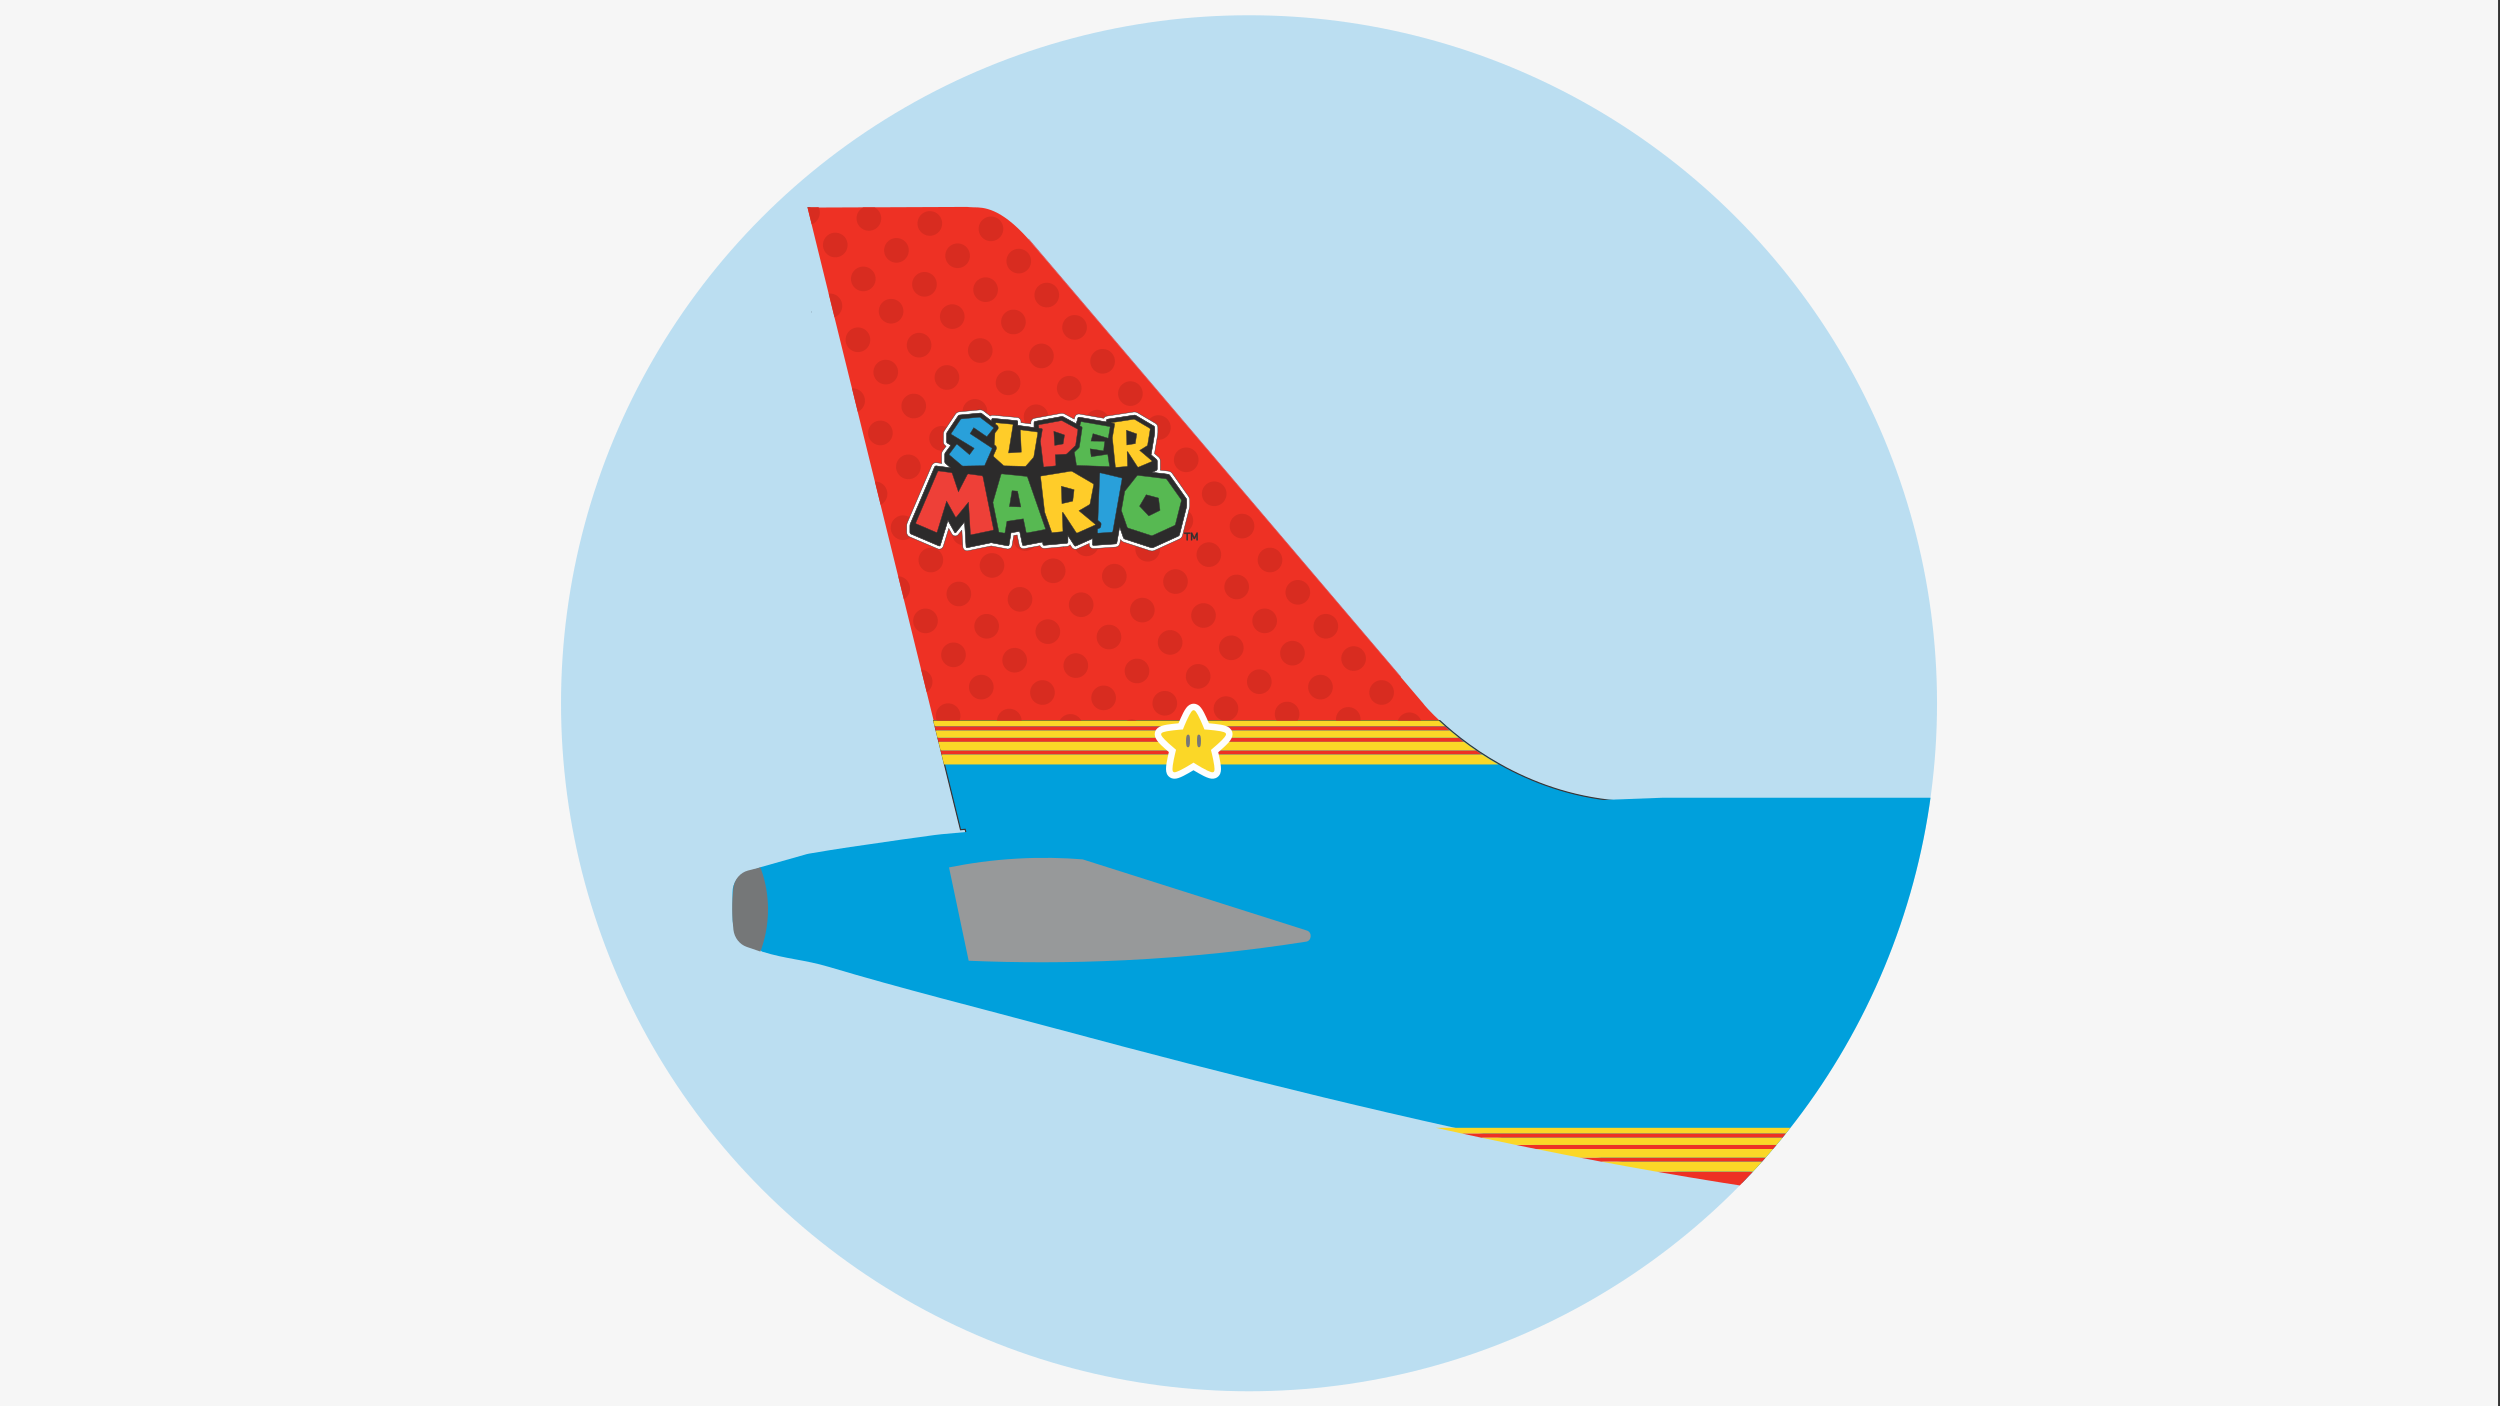<?xml version="1.0" encoding="UTF-8"?>
<svg id="Layer_1" xmlns="http://www.w3.org/2000/svg" xmlns:xlink="http://www.w3.org/1999/xlink" viewBox="0 0 1280 720">
  <rect x="0" y="0" width="1280" height="720" fill="#333333" stroke="none"/>
  <defs>
    <style>
      .cls-1, .cls-2, .cls-3, .cls-4, .cls-5 {
        fill: none;
      }

      .cls-1, .cls-2, .cls-3, .cls-5 {
        stroke-miterlimit: 2.61;
      }

      .cls-1, .cls-2, .cls-5 {
        stroke-width: .22px;
      }

      .cls-1, .cls-3 {
        stroke: #373435;
      }

      .cls-6, .cls-7, .cls-8, .cls-9, .cls-10 {
        fill-rule: evenodd;
      }

      .cls-6, .cls-11 {
        fill: #ee3124;
      }

      .cls-2 {
        stroke: #e72429;
      }

      .cls-12 {
        fill: #bbdef1;
      }

      .cls-3 {
        stroke-width: .6px;
      }

      .cls-13 {
        fill: #f6f6f6;
      }

      .cls-7 {
        fill: #00a0dc;
      }

      .cls-8, .cls-14 {
        fill: #fefefe;
      }

      .cls-15 {
        fill: #ffcc29;
      }

      .cls-16 {
        fill: #97999a;
      }

      .cls-17 {
        fill: #57b952;
      }

      .cls-18 {
        fill: #ee4038;
      }

      .cls-19 {
        fill: #2c2b2b;
      }

      .cls-9 {
        fill: #d82c20;
      }

      .cls-20 {
        fill: #757778;
      }

      .cls-21 {
        fill: #777778;
      }

      .cls-22 {
        fill: #29a0da;
      }

      .cls-10, .cls-23 {
        fill: #fbd727;
      }

      .cls-24 {
        clip-path: url(#clippath);
      }

      .cls-5 {
        stroke: #211e1f;
      }
    </style>
    <clipPath id="clippath">
      <circle class="cls-4" cx="639.5" cy="360.07" r="352.26"/>
    </clipPath>
  </defs>
  <rect class="cls-13" width="1279" height="720"/>
  <circle class="cls-12" cx="639.5" cy="360.07" r="352.26"/>
  <g class="cls-24">
    <g>
      <g>
        <path class="cls-6" d="M843.48,411.06l-6.17-.34c-71.64-1.4-112.85-55.54-108-49.8l-203.26-239.03c-13.9-15.45-22.42-15.74-27.44-15.74-1.43,0-3.51-.21-3.51-.21l-81.66.34,78.36,318.68,2.36-.2.66,2.69c117.07-8.01,233.26-13.39,348.66-16.38Z"/>
        <path class="cls-7" d="M843.49,410.92l-6.17-.34c-49.9-.97-85.02-27.53-100.12-41.62h-259.14l13.73,55.85,2.36-.2.66,2.69c117.07-8.01,233.26-13.39,348.66-16.38Z"/>
        <path class="cls-3" d="M843.49,410.92l-6.17-.34c-49.9-.97-85.02-27.53-100.12-41.62h-259.14l13.73,55.85,2.36-.2.66,2.69c117.07-8.01,233.26-13.39,348.66-16.38Z"/>
        <path class="cls-23" d="M736.62,368.96h-258.81l.73,2.97h261.33c-1.17-1.04-2.26-2.03-3.25-2.97"/>
        <path class="cls-11" d="M739.88,371.93h-261.33l.52,2.11h263.25c-.85-.72-1.66-1.43-2.44-2.11"/>
        <path class="cls-11" d="M746.8,377.71h-266.84l.52,2.11h269.06c-.94-.71-1.86-1.42-2.74-2.11"/>
        <path class="cls-11" d="M755.64,384.2h-274.08l.52,2.11h276.72c-1.08-.7-2.14-1.41-3.16-2.11"/>
        <path class="cls-23" d="M758.82,386.32h-276.74l1.25,5.07h283.82c-2.93-1.66-5.71-3.36-8.33-5.07"/>
        <path class="cls-23" d="M742.31,374.04h-263.25l.9,3.67h266.84c-1.6-1.26-3.1-2.49-4.49-3.67"/>
        <path class="cls-23" d="M749.54,379.82h-269.06l1.08,4.37h274.08c-2.15-1.47-4.19-2.94-6.09-4.37"/>
        <path class="cls-8" d="M598.43,385.09c-.24,1.04-.47,2.08-.68,3.12-.35,1.73-.75,3.75-.75,5.52s.49,3.33,2.04,4.31c1.31.84,2.74.8,4.18.35,1.72-.53,3.61-1.59,5.17-2.47.89-.5,1.78-1.02,2.67-1.56.9.55,1.81,1.08,2.72,1.59,1.58.89,3.52,1.97,5.26,2.48,1.53.45,3.03.41,4.35-.58,1.34-1.02,1.76-2.5,1.76-4.12,0-1.76-.4-3.79-.75-5.52-.21-1.02-.43-2.03-.67-3.05.79-.68,1.57-1.37,2.33-2.07,1.84-1.69,5-4.41,5-7.14,0-.48-.08-.96-.25-1.41-.53-1.49-1.71-2.34-3.15-2.85-1.7-.6-3.86-.86-5.64-1.06-1.01-.11-2.03-.21-3.05-.3-.4-.95-.81-1.9-1.24-2.84-.75-1.65-1.68-3.65-2.79-5.09-.95-1.24-2.17-2.09-3.78-2.09s-2.83.86-3.78,2.1c-1.1,1.44-2.03,3.44-2.77,5.08-.43.94-.84,1.89-1.23,2.84-1.03.09-2.06.19-3.09.31-1.79.21-3.96.47-5.66,1.06-1.46.51-2.65,1.37-3.18,2.89-.15.45-.23.91-.23,1.38,0,2.73,3.12,5.4,4.96,7.09.75.68,1.51,1.35,2.28,2.01"/>
        <path class="cls-23" d="M594.54,375.69c.19-.54.82-1.13,6.11-1.75,2.1-.25,4.19-.4,5-.46.3-.76,1.07-2.69,1.94-4.61,2.19-4.84,2.98-5.25,3.55-5.25s1.37.41,3.57,5.25c.88,1.92,1.66,3.86,1.96,4.62.81.05,2.87.19,4.95.43,5.24.59,5.87,1.21,6.06,1.74.03.09.05.19.05.3,0,.6-.63,1.69-3.93,4.71-1.56,1.43-3.17,2.79-3.79,3.31.2.79.71,2.81,1.13,4.89.51,2.47.69,3.95.69,4.86,0,1.01-.22,1.31-.45,1.49-.47.36-1.33.48-5.99-2.15-1.85-1.05-3.64-2.16-4.33-2.6-.68.44-2.45,1.53-4.29,2.57-4.61,2.61-5.49,2.51-5.95,2.21-.27-.18-.51-.47-.51-1.53,0-.92.18-2.4.68-4.86.43-2.11.94-4.18,1.14-4.98-.62-.52-2.2-1.84-3.75-3.25-3.27-2.99-3.89-4.05-3.89-4.65,0-.11.02-.21.05-.3"/>
        <path class="cls-21" d="M613.88,382.61c.9,0,1.01-1.52,1.01-3.31s-.19-3.11-1.03-3.18c-.97-.09-.97,1.46-.97,3.25s.15,3.25,1,3.24"/>
        <path class="cls-21" d="M608.26,382.61c.85,0,1-1.45,1-3.24s0-3.35-.97-3.25c-.84.07-1.04,1.39-1.04,3.18s.12,3.31,1.01,3.31"/>
        <line class="cls-2" x1="717.21" y1="346.56" x2="526.57" y2="122.29"/>
        <path class="cls-5" d="M446.16,109.11c0,.58-.02.79.2,1.34"/>
        <line class="cls-5" x1="497.02" y1="225.78" x2="512.38" y2="219.21"/>
        <line class="cls-5" x1="547.06" y1="277.39" x2="544.31" y2="278.78"/>
        <line class="cls-5" x1="414.99" y1="106.44" x2="413.43" y2="106.27"/>
        <line class="cls-5" x1="582.88" y1="346.34" x2="580.18" y2="347.74"/>
        <path class="cls-5" d="M416.13,111.65s-.04-.12-.04-.16c-.04-.04-.12-.04-.16-.04"/>
        <path class="cls-5" d="M415.92,111.93c.12,0,.2-.08.2-.2"/>
        <path class="cls-5" d="M415.39,109.89c.08,0,.21,0,.25.04.08.04.11.12.16.21"/>
        <line class="cls-5" x1="415.8" y1="110.14" x2="416.48" y2="113"/>
        <path class="cls-5" d="M416.48,113c.04.21-.07.37-.24.4"/>
        <path class="cls-5" d="M416.13,111.77c0-.2-.08-.44-.2-.57-.08-.12-.32-.26-.53-.26"/>
        <path class="cls-5" d="M415.39,112.44c.36,0,.69-.3.73-.67"/>
        <path class="cls-5" d="M427.79,159.67s-.04-.12-.04-.16c-.04-.05-.12-.05-.16-.05"/>
        <path class="cls-5" d="M415.52,159.62c-.08,0-.13.05-.13.09s.05.12.13.12"/>
        <path class="cls-5" d="M427.59,159.95c.12,0,.2-.09.2-.21"/>
        <path class="cls-5" d="M427.06,157.91c.08,0,.2,0,.25.04.08.04.11.12.16.2"/>
        <line class="cls-5" x1="427.47" y1="158.15" x2="428.15" y2="161.02"/>
        <path class="cls-5" d="M428.15,161.02c.04.2-.07.37-.24.4"/>
        <path class="cls-5" d="M427.79,159.79c0-.2-.08-.45-.2-.57-.09-.11-.32-.25-.53-.25"/>
        <path class="cls-5" d="M427.06,160.46c.36,0,.69-.3.73-.67"/>
        <line class="cls-5" x1="516.36" y1="224.99" x2="519.1" y2="223.56"/>
        <path class="cls-5" d="M509.97,212.62c.13.2.13.57.05.82"/>
        <line class="cls-5" x1="510.01" y1="213.44" x2="509.92" y2="213.68"/>
        <path class="cls-5" d="M509.92,213.68c-.08.24-.08.62.04.82"/>
        <polyline class="cls-5" points="509.97 214.51 512.38 219.21 514.83 223.89"/>
        <path class="cls-5" d="M514.83,223.89c.09.21.41.45.66.49"/>
        <line class="cls-5" x1="515.49" y1="224.38" x2="515.71" y2="224.47"/>
        <path class="cls-5" d="M515.71,224.47c.23.08.51.28.65.53"/>
        <line class="cls-5" x1="516.36" y1="224.99" x2="544.52" y2="279.19"/>
        <path class="cls-5" d="M544.52,279.19c.15.29.15.74-.04,1.03"/>
        <path class="cls-5" d="M579.07,346.75c.33.03.74.29.91.57"/>
        <path class="cls-9" d="M676.64,345.5c-3.48-.31-6.55,2.27-6.86,5.75-.31,3.48,2.27,6.55,5.75,6.86,3.48.31,6.55-2.27,6.86-5.75.31-3.48-2.27-6.55-5.75-6.86"/>
        <path class="cls-9" d="M645.32,342.74c-3.48-.31-6.55,2.27-6.86,5.75-.31,3.48,2.27,6.55,5.75,6.86,3.48.31,6.55-2.27,6.86-5.75.31-3.48-2.27-6.55-5.75-6.86"/>
        <path class="cls-9" d="M614.01,339.99c-3.48-.31-6.55,2.27-6.86,5.75-.31,3.48,2.27,6.55,5.75,6.86,3.48.31,6.55-2.27,6.86-5.75.31-3.48-2.27-6.55-5.75-6.86"/>
        <path class="cls-9" d="M582.69,337.23c-3.48-.31-6.55,2.27-6.86,5.75-.31,3.48,2.27,6.55,5.75,6.86,3.48.31,6.55-2.27,6.86-5.75.31-3.48-2.27-6.55-5.75-6.86"/>
        <path class="cls-9" d="M551.37,334.48c-3.48-.31-6.55,2.27-6.86,5.75-.31,3.48,2.27,6.55,5.75,6.86,3.48.31,6.55-2.27,6.86-5.75.31-3.48-2.27-6.55-5.75-6.86"/>
        <path class="cls-9" d="M520.06,331.72c-3.48-.31-6.55,2.27-6.86,5.75-.31,3.48,2.27,6.55,5.75,6.86,3.48.31,6.55-2.27,6.86-5.75.31-3.48-2.27-6.55-5.75-6.86"/>
        <path class="cls-9" d="M488.74,328.97c-3.48-.31-6.55,2.27-6.86,5.75-.31,3.48,2.27,6.55,5.75,6.86,3.48.31,6.55-2.27,6.86-5.75.31-3.48-2.27-6.55-5.75-6.86"/>
        <path class="cls-9" d="M707.95,348.25c-3.48-.31-6.55,2.27-6.86,5.75-.31,3.48,2.27,6.55,5.75,6.86,3.48.31,6.55-2.27,6.86-5.75.31-3.48-2.27-6.55-5.75-6.86"/>
        <path class="cls-9" d="M679.38,314.34c-3.48-.31-6.55,2.27-6.86,5.75-.31,3.48,2.27,6.55,5.75,6.86,3.48.31,6.55-2.27,6.86-5.75.31-3.48-2.27-6.55-5.75-6.86"/>
        <path class="cls-9" d="M648.06,311.58c-3.48-.31-6.55,2.27-6.86,5.75-.31,3.48,2.27,6.55,5.75,6.86,3.48.31,6.55-2.27,6.86-5.75.31-3.48-2.27-6.55-5.75-6.86"/>
        <path class="cls-9" d="M616.75,308.83c-3.48-.31-6.55,2.27-6.86,5.75-.31,3.48,2.27,6.55,5.75,6.86,3.48.31,6.55-2.27,6.86-5.75.31-3.48-2.27-6.55-5.75-6.86"/>
        <path class="cls-9" d="M585.43,306.07c-3.48-.31-6.55,2.27-6.86,5.75-.31,3.48,2.27,6.55,5.75,6.86,3.48.31,6.55-2.27,6.86-5.75.31-3.48-2.27-6.55-5.75-6.86"/>
        <path class="cls-9" d="M554.12,303.32c-3.48-.31-6.55,2.27-6.86,5.75-.31,3.48,2.27,6.55,5.75,6.86,3.48.31,6.55-2.27,6.86-5.75.31-3.48-2.27-6.55-5.75-6.86"/>
        <path class="cls-9" d="M522.8,300.56c-3.48-.31-6.55,2.27-6.86,5.75-.31,3.48,2.27,6.55,5.75,6.86,3.48.31,6.55-2.27,6.86-5.75.31-3.48-2.27-6.55-5.75-6.86"/>
        <path class="cls-9" d="M491.48,297.81c-3.48-.31-6.55,2.27-6.86,5.75-.31,3.48,2.27,6.55,5.75,6.86,3.48.31,6.55-2.27,6.86-5.75s-2.27-6.55-5.75-6.86"/>
        <path class="cls-9" d="M460.17,295.05c-.09,0-.18-.01-.27-.02l2.9,11.79c1.72-1,2.94-2.79,3.12-4.92.31-3.48-2.27-6.55-5.75-6.86"/>
        <path class="cls-9" d="M693.61,330.88c-3.48-.31-6.55,2.27-6.86,5.75-.31,3.48,2.27,6.55,5.75,6.86,3.48.31,6.55-2.27,6.86-5.75.31-3.48-2.27-6.55-5.75-6.86"/>
        <path class="cls-9" d="M662.3,328.12c-3.48-.31-6.55,2.27-6.86,5.75-.31,3.48,2.27,6.55,5.75,6.86,3.48.31,6.55-2.27,6.86-5.75.31-3.48-2.27-6.55-5.75-6.86"/>
        <path class="cls-9" d="M630.98,325.37c-3.48-.31-6.55,2.27-6.86,5.75-.31,3.48,2.27,6.55,5.75,6.86,3.48.31,6.55-2.27,6.86-5.75.31-3.48-2.27-6.55-5.75-6.86"/>
        <path class="cls-9" d="M599.67,322.61c-3.48-.31-6.55,2.27-6.86,5.75-.31,3.48,2.27,6.55,5.75,6.86,3.48.31,6.55-2.27,6.86-5.75.31-3.48-2.27-6.55-5.75-6.86"/>
        <path class="cls-9" d="M568.35,319.86c-3.48-.31-6.55,2.27-6.86,5.75-.31,3.48,2.27,6.55,5.75,6.86,3.48.31,6.55-2.27,6.86-5.75.31-3.48-2.27-6.55-5.75-6.86"/>
        <path class="cls-9" d="M537.04,317.1c-3.48-.31-6.55,2.27-6.86,5.75-.31,3.48,2.27,6.55,5.75,6.86,3.48.31,6.55-2.27,6.86-5.75.31-3.48-2.27-6.55-5.75-6.86"/>
        <path class="cls-9" d="M505.72,314.35c-3.48-.31-6.55,2.27-6.86,5.75-.31,3.48,2.27,6.55,5.75,6.86,3.48.31,6.55-2.27,6.86-5.75.31-3.48-2.27-6.55-5.75-6.86"/>
        <path class="cls-9" d="M474.41,311.59c-3.48-.31-6.55,2.27-6.86,5.75-.31,3.48,2.27,6.55,5.75,6.86,3.48.31,6.55-2.27,6.86-5.75.31-3.48-2.27-6.55-5.75-6.86"/>
        <path class="cls-9" d="M665.04,296.96c-3.48-.31-6.55,2.27-6.86,5.75-.31,3.48,2.27,6.55,5.75,6.86,3.48.31,6.55-2.27,6.86-5.75.31-3.48-2.27-6.55-5.75-6.86"/>
        <path class="cls-9" d="M633.73,294.21c-3.48-.31-6.55,2.27-6.86,5.75-.31,3.48,2.27,6.55,5.75,6.86,3.48.31,6.55-2.27,6.86-5.75.31-3.48-2.27-6.55-5.75-6.86"/>
        <path class="cls-9" d="M602.41,291.45c-3.48-.31-6.55,2.27-6.86,5.75-.31,3.48,2.27,6.55,5.75,6.86,3.48.31,6.55-2.27,6.86-5.75.31-3.48-2.27-6.55-5.75-6.86"/>
        <path class="cls-9" d="M571.09,288.7c-3.48-.31-6.55,2.27-6.86,5.75-.31,3.48,2.27,6.55,5.75,6.86,3.48.31,6.55-2.27,6.86-5.75s-2.27-6.55-5.75-6.86"/>
        <path class="cls-9" d="M539.78,285.94c-3.48-.31-6.55,2.27-6.86,5.75-.31,3.48,2.27,6.55,5.75,6.86,3.48.31,6.55-2.27,6.86-5.75.31-3.48-2.27-6.55-5.75-6.86"/>
        <path class="cls-9" d="M508.46,283.19c-3.48-.31-6.55,2.27-6.86,5.75-.31,3.48,2.27,6.55,5.75,6.86,3.48.31,6.55-2.27,6.86-5.75.31-3.48-2.27-6.55-5.75-6.86"/>
        <path class="cls-9" d="M477.15,280.43c-3.48-.31-6.55,2.27-6.86,5.75-.31,3.48,2.27,6.55,5.75,6.86,3.48.31,6.55-2.27,6.86-5.75s-2.27-6.55-5.75-6.86"/>
        <path class="cls-9" d="M579.95,368.39c-1.15-.1-2.26.11-3.24.57h5.38c-.65-.31-1.37-.51-2.14-.57"/>
        <path class="cls-9" d="M548.63,365.63c-2.61-.23-4.98,1.16-6.14,3.33h11.17c-.97-1.82-2.82-3.13-5.03-3.33"/>
        <path class="cls-9" d="M517.32,362.88c-3.48-.31-6.55,2.27-6.86,5.75,0,.11-.02.22-.02.33h12.65c-.11-3.15-2.55-5.8-5.77-6.08"/>
        <path class="cls-9" d="M486,360.12c-3.48-.31-6.55,2.27-6.86,5.75-.1,1.09.09,2.15.5,3.09h11.6c.27-.61.44-1.28.5-1.98.31-3.48-2.27-6.55-5.75-6.86"/>
        <path class="cls-9" d="M690.87,362.03c-3.48-.31-6.55,2.27-6.86,5.75-.04.4-.03.79,0,1.18h12.6v-.07c.31-3.48-2.26-6.55-5.74-6.86"/>
        <path class="cls-9" d="M659.56,359.28c-3.48-.31-6.55,2.27-6.86,5.75-.13,1.44.24,2.8.95,3.93h10.7c.52-.83.86-1.79.95-2.82.31-3.48-2.27-6.55-5.75-6.86"/>
        <path class="cls-9" d="M628.24,356.52c-3.48-.31-6.55,2.27-6.86,5.75-.28,3.14,1.79,5.94,4.75,6.69h3.12c2.53-.64,4.5-2.83,4.74-5.58.31-3.48-2.27-6.55-5.75-6.86"/>
        <path class="cls-9" d="M596.93,353.77c-3.48-.31-6.55,2.27-6.86,5.75-.31,3.48,2.27,6.55,5.75,6.86,3.48.31,6.55-2.27,6.86-5.75.31-3.48-2.27-6.55-5.75-6.86"/>
        <path class="cls-9" d="M565.61,351.01c-3.48-.31-6.55,2.27-6.86,5.75-.31,3.48,2.27,6.55,5.75,6.86,3.48.31,6.55-2.27,6.86-5.75.31-3.48-2.27-6.55-5.75-6.86"/>
        <path class="cls-9" d="M534.3,348.26c-3.48-.31-6.55,2.27-6.86,5.75-.31,3.48,2.27,6.55,5.75,6.86,3.48.31,6.55-2.27,6.86-5.75.31-3.48-2.27-6.55-5.75-6.86"/>
        <path class="cls-9" d="M502.98,345.5c-3.48-.31-6.55,2.27-6.86,5.75-.31,3.48,2.27,6.55,5.75,6.86,3.48.31,6.55-2.27,6.86-5.75.31-3.48-2.27-6.55-5.75-6.86"/>
        <path class="cls-9" d="M471.67,342.75h-.04s2.87,11.65,2.87,11.65c1.61-1.02,2.74-2.75,2.92-4.79.31-3.48-2.27-6.55-5.75-6.86"/>
        <path class="cls-9" d="M722.19,364.79c-2.93-.26-5.57,1.53-6.52,4.17h11.92c-.81-2.25-2.86-3.95-5.41-4.17"/>
        <path class="cls-9" d="M622.23,246.51c-3.48-.31-6.55,2.27-6.86,5.75-.31,3.48,2.27,6.55,5.75,6.86,3.48.31,6.55-2.27,6.86-5.75s-2.27-6.55-5.75-6.86"/>
        <path class="cls-9" d="M590.91,243.75c-3.48-.31-6.55,2.27-6.86,5.75-.31,3.48,2.27,6.55,5.75,6.86,3.48.31,6.55-2.27,6.86-5.75s-2.27-6.55-5.75-6.86"/>
        <path class="cls-9" d="M559.6,241c-3.48-.31-6.55,2.27-6.86,5.75-.31,3.48,2.27,6.55,5.75,6.86,3.48.31,6.55-2.27,6.86-5.75.31-3.48-2.27-6.55-5.75-6.86"/>
        <path class="cls-9" d="M528.28,238.24c-3.48-.31-6.55,2.27-6.86,5.75-.31,3.48,2.27,6.55,5.75,6.86,3.48.31,6.55-2.27,6.86-5.75.31-3.48-2.27-6.55-5.75-6.86"/>
        <path class="cls-9" d="M496.97,235.49c-3.48-.31-6.55,2.27-6.86,5.75-.31,3.48,2.27,6.55,5.75,6.86,3.48.31,6.55-2.27,6.86-5.75.31-3.48-2.27-6.55-5.75-6.86"/>
        <path class="cls-9" d="M465.65,232.73c-3.48-.31-6.55,2.27-6.86,5.75-.31,3.48,2.27,6.55,5.75,6.86,3.48.31,6.55-2.27,6.86-5.75.31-3.48-2.27-6.55-5.75-6.86"/>
        <path class="cls-9" d="M593.65,212.6c-3.48-.31-6.55,2.27-6.86,5.75-.31,3.48,2.27,6.55,5.75,6.86,3.48.31,6.55-2.27,6.86-5.75.31-3.48-2.27-6.55-5.75-6.86"/>
        <path class="cls-9" d="M562.34,209.84c-3.48-.31-6.55,2.27-6.86,5.75-.31,3.48,2.27,6.55,5.75,6.86,3.48.31,6.55-2.27,6.86-5.75.31-3.48-2.27-6.55-5.75-6.86"/>
        <path class="cls-9" d="M531.02,207.09c-3.48-.31-6.55,2.27-6.86,5.75-.31,3.48,2.27,6.55,5.75,6.86,3.48.31,6.55-2.27,6.86-5.75.31-3.48-2.27-6.55-5.75-6.86"/>
        <path class="cls-9" d="M499.71,204.33c-3.48-.31-6.55,2.27-6.86,5.75-.31,3.48,2.27,6.55,5.75,6.86,3.48.31,6.55-2.27,6.86-5.75.31-3.48-2.27-6.55-5.75-6.86"/>
        <path class="cls-9" d="M468.39,201.58c-3.48-.31-6.55,2.27-6.86,5.75-.31,3.48,2.27,6.55,5.75,6.86,3.48.31,6.55-2.27,6.86-5.75.31-3.48-2.27-6.55-5.75-6.86"/>
        <path class="cls-9" d="M437.08,198.82c-.28-.02-.57-.03-.84-.02l2.97,12.06c1.98-.92,3.42-2.85,3.63-5.18.31-3.48-2.27-6.55-5.75-6.86"/>
        <path class="cls-9" d="M607.89,229.13c-3.48-.31-6.55,2.27-6.86,5.75-.31,3.48,2.27,6.55,5.75,6.86,3.48.31,6.55-2.27,6.86-5.75.31-3.48-2.27-6.55-5.75-6.86"/>
        <path class="cls-9" d="M576.58,226.38c-3.48-.31-6.55,2.27-6.86,5.75-.31,3.48,2.27,6.55,5.75,6.86,3.48.31,6.55-2.27,6.86-5.75.31-3.48-2.27-6.55-5.75-6.86"/>
        <path class="cls-9" d="M545.26,223.62c-3.48-.31-6.55,2.27-6.86,5.75-.31,3.48,2.27,6.55,5.75,6.86,3.48.31,6.55-2.27,6.86-5.75.31-3.48-2.27-6.55-5.75-6.86"/>
        <path class="cls-9" d="M513.95,220.87c-3.48-.31-6.55,2.27-6.86,5.75-.31,3.48,2.27,6.55,5.75,6.86,3.48.31,6.55-2.27,6.86-5.75.31-3.48-2.27-6.55-5.75-6.86"/>
        <path class="cls-9" d="M482.63,218.11c-3.48-.31-6.55,2.27-6.86,5.75-.31,3.48,2.27,6.55,5.75,6.86,3.48.31,6.55-2.27,6.86-5.75.31-3.48-2.27-6.55-5.75-6.86"/>
        <path class="cls-9" d="M451.31,215.36c-3.48-.31-6.55,2.27-6.86,5.75-.31,3.48,2.27,6.55,5.75,6.86,3.48.31,6.55-2.27,6.86-5.75.31-3.48-2.27-6.55-5.75-6.86"/>
        <path class="cls-9" d="M579.32,195.22c-3.48-.31-6.55,2.27-6.86,5.75-.31,3.48,2.27,6.55,5.75,6.86,3.48.31,6.55-2.27,6.86-5.75.31-3.48-2.27-6.55-5.75-6.86"/>
        <path class="cls-9" d="M548,192.47c-3.48-.31-6.55,2.27-6.86,5.75-.31,3.48,2.27,6.55,5.75,6.86,3.48.31,6.55-2.27,6.86-5.75.31-3.48-2.27-6.55-5.75-6.86"/>
        <path class="cls-9" d="M516.69,189.71c-3.48-.31-6.55,2.27-6.86,5.75-.31,3.48,2.27,6.55,5.75,6.86,3.48.31,6.55-2.27,6.86-5.75.31-3.48-2.27-6.55-5.75-6.86"/>
        <path class="cls-9" d="M485.37,186.96c-3.48-.31-6.55,2.27-6.86,5.75-.31,3.48,2.27,6.55,5.75,6.86,3.48.31,6.55-2.27,6.86-5.75.31-3.48-2.27-6.55-5.75-6.86"/>
        <path class="cls-9" d="M454.06,184.2c-3.48-.31-6.55,2.27-6.86,5.75-.31,3.48,2.27,6.55,5.75,6.86,3.48.31,6.55-2.27,6.86-5.75.31-3.48-2.27-6.55-5.75-6.86"/>
        <path class="cls-9" d="M650.8,280.42c-3.48-.31-6.55,2.27-6.86,5.75-.31,3.48,2.27,6.55,5.75,6.86,3.48.31,6.55-2.27,6.86-5.75.31-3.48-2.27-6.55-5.75-6.86"/>
        <path class="cls-9" d="M619.49,277.67c-3.48-.31-6.55,2.27-6.86,5.75-.31,3.48,2.27,6.55,5.75,6.86,3.48.31,6.55-2.27,6.86-5.75.31-3.48-2.27-6.55-5.75-6.86"/>
        <path class="cls-9" d="M588.17,274.91c-3.48-.31-6.55,2.27-6.86,5.75-.31,3.48,2.27,6.55,5.75,6.86,3.48.31,6.55-2.27,6.86-5.75.31-3.48-2.27-6.55-5.75-6.86"/>
        <path class="cls-9" d="M556.86,272.16c-3.48-.31-6.55,2.27-6.86,5.75-.31,3.48,2.27,6.55,5.75,6.86,3.48.31,6.55-2.27,6.86-5.75.31-3.48-2.27-6.55-5.75-6.86"/>
        <path class="cls-9" d="M525.54,269.4c-3.48-.31-6.55,2.27-6.86,5.75-.31,3.48,2.27,6.55,5.75,6.86,3.48.31,6.55-2.27,6.86-5.75.31-3.48-2.27-6.55-5.75-6.86"/>
        <path class="cls-9" d="M494.23,266.65c-3.48-.31-6.55,2.27-6.86,5.75-.31,3.48,2.27,6.55,5.75,6.86,3.48.31,6.55-2.27,6.86-5.75.31-3.48-2.27-6.55-5.75-6.86"/>
        <path class="cls-9" d="M462.91,263.89c-3.48-.31-6.55,2.27-6.86,5.75-.31,3.48,2.27,6.55,5.75,6.86,3.48.31,6.55-2.27,6.86-5.75.31-3.48-2.27-6.55-5.75-6.86"/>
        <path class="cls-9" d="M636.47,263.05c-3.48-.31-6.55,2.27-6.86,5.75-.31,3.48,2.27,6.55,5.75,6.86,3.48.31,6.55-2.27,6.86-5.75.31-3.48-2.27-6.55-5.75-6.86"/>
        <path class="cls-9" d="M605.15,260.29c-3.48-.31-6.55,2.27-6.86,5.75-.31,3.48,2.27,6.55,5.75,6.86,3.48.31,6.55-2.27,6.86-5.75.31-3.48-2.27-6.55-5.75-6.86"/>
        <path class="cls-9" d="M573.84,257.54c-3.48-.31-6.55,2.27-6.86,5.75-.31,3.48,2.27,6.55,5.75,6.86,3.48.31,6.55-2.27,6.86-5.75.31-3.48-2.27-6.55-5.75-6.86"/>
        <path class="cls-9" d="M542.52,254.78c-3.48-.31-6.55,2.27-6.86,5.75-.31,3.48,2.27,6.55,5.75,6.86,3.48.31,6.55-2.27,6.86-5.75s-2.27-6.55-5.75-6.86"/>
        <path class="cls-9" d="M511.2,252.03c-3.48-.31-6.55,2.27-6.86,5.75-.31,3.48,2.27,6.55,5.75,6.86,3.48.31,6.55-2.27,6.86-5.75.31-3.48-2.27-6.55-5.75-6.86"/>
        <path class="cls-9" d="M479.89,249.27c-3.48-.31-6.55,2.27-6.86,5.75-.31,3.48,2.27,6.55,5.75,6.86,3.48.31,6.55-2.27,6.86-5.75.31-3.48-2.27-6.55-5.75-6.86"/>
        <path class="cls-9" d="M448.57,246.52c-.21-.02-.41-.03-.61-.02l2.94,11.96c1.87-.96,3.22-2.83,3.42-5.08.31-3.48-2.27-6.55-5.75-6.86"/>
        <path class="cls-9" d="M536.51,144.77c-3.48-.31-6.55,2.27-6.86,5.75-.31,3.48,2.27,6.55,5.75,6.86,3.48.31,6.55-2.27,6.86-5.75s-2.27-6.55-5.75-6.86"/>
        <path class="cls-9" d="M505.19,142.01c-3.48-.31-6.55,2.27-6.86,5.75-.31,3.48,2.27,6.55,5.75,6.86,3.48.31,6.55-2.27,6.86-5.75.31-3.48-2.27-6.55-5.75-6.86"/>
        <path class="cls-9" d="M473.88,139.26c-3.48-.31-6.55,2.27-6.86,5.75-.31,3.48,2.27,6.55,5.75,6.86,3.48.31,6.55-2.27,6.86-5.75.31-3.48-2.27-6.55-5.75-6.86"/>
        <path class="cls-9" d="M442.56,136.5c-3.48-.31-6.55,2.27-6.86,5.75-.31,3.48,2.27,6.55,5.75,6.86,3.48.31,6.55-2.27,6.86-5.75.31-3.48-2.27-6.55-5.75-6.86"/>
        <path class="cls-9" d="M507.93,110.86c-3.48-.31-6.55,2.27-6.86,5.75-.31,3.48,2.27,6.55,5.75,6.86,3.48.31,6.55-2.27,6.86-5.75.31-3.48-2.27-6.55-5.75-6.86"/>
        <path class="cls-9" d="M476.62,108.1c-3.48-.31-6.55,2.27-6.86,5.75-.31,3.48,2.27,6.55,5.75,6.86,3.48.31,6.55-2.27,6.86-5.75.31-3.48-2.27-6.55-5.75-6.86"/>
        <path class="cls-9" d="M441.98,106.2c-1.87.96-3.22,2.83-3.41,5.08-.31,3.48,2.27,6.55,5.75,6.86,3.48.31,6.55-2.27,6.86-5.75.23-2.66-1.21-5.08-3.46-6.21l-5.73.02Z"/>
        <path class="cls-9" d="M415.59,114.84c2.24-.81,3.92-2.87,4.15-5.4.1-1.19-.13-2.34-.62-3.34l-5.67.02,2.14,8.71Z"/>
        <path class="cls-9" d="M522.17,127.39c-3.48-.31-6.55,2.27-6.86,5.75-.31,3.48,2.27,6.55,5.75,6.86,3.48.31,6.55-2.27,6.86-5.75s-2.27-6.55-5.75-6.86"/>
        <path class="cls-9" d="M490.85,124.64c-3.48-.31-6.55,2.27-6.86,5.75-.31,3.48,2.27,6.55,5.75,6.86,3.48.31,6.55-2.27,6.86-5.75.31-3.48-2.27-6.55-5.75-6.86"/>
        <path class="cls-9" d="M459.54,121.88c-3.48-.31-6.55,2.27-6.86,5.75-.31,3.48,2.27,6.55,5.75,6.86,3.48.31,6.55-2.27,6.86-5.75.31-3.48-2.27-6.55-5.75-6.86"/>
        <path class="cls-9" d="M428.22,119.13c-3.48-.31-6.55,2.27-6.86,5.75-.31,3.48,2.27,6.55,5.75,6.86,3.48.31,6.55-2.27,6.86-5.75.31-3.48-2.27-6.55-5.75-6.86"/>
        <path class="cls-9" d="M565.08,178.68c-3.48-.31-6.55,2.27-6.86,5.75-.31,3.48,2.27,6.55,5.75,6.86,3.48.31,6.55-2.27,6.86-5.75.31-3.48-2.27-6.55-5.75-6.86"/>
        <path class="cls-9" d="M533.77,175.93c-3.48-.31-6.55,2.27-6.86,5.75-.31,3.48,2.27,6.55,5.75,6.86,3.48.31,6.55-2.27,6.86-5.75.31-3.48-2.27-6.55-5.75-6.86"/>
        <path class="cls-9" d="M502.45,173.17c-3.48-.31-6.55,2.27-6.86,5.75-.31,3.48,2.27,6.55,5.75,6.86,3.48.31,6.55-2.27,6.86-5.75.31-3.48-2.27-6.55-5.75-6.86"/>
        <path class="cls-9" d="M471.13,170.42c-3.48-.31-6.55,2.27-6.86,5.75-.31,3.48,2.27,6.55,5.75,6.86,3.48.31,6.55-2.27,6.86-5.75.31-3.48-2.27-6.55-5.75-6.86"/>
        <path class="cls-9" d="M439.82,167.66c-3.48-.31-6.55,2.27-6.86,5.75-.31,3.48,2.27,6.55,5.75,6.86,3.48.31,6.55-2.27,6.86-5.75.31-3.48-2.27-6.55-5.75-6.86"/>
        <path class="cls-9" d="M550.74,161.31c-3.48-.31-6.55,2.27-6.86,5.75-.31,3.48,2.27,6.55,5.75,6.86,3.48.31,6.55-2.27,6.86-5.75.31-3.48-2.27-6.55-5.75-6.86"/>
        <path class="cls-9" d="M519.43,158.55c-3.48-.31-6.55,2.27-6.86,5.75-.31,3.48,2.27,6.55,5.75,6.86,3.48.31,6.55-2.27,6.86-5.75.31-3.48-2.27-6.55-5.75-6.86"/>
        <path class="cls-9" d="M488.11,155.8c-3.48-.31-6.55,2.27-6.86,5.75-.31,3.48,2.27,6.55,5.75,6.86,3.48.31,6.55-2.27,6.86-5.75s-2.27-6.55-5.75-6.86"/>
        <path class="cls-9" d="M456.8,153.04c-3.48-.31-6.55,2.27-6.86,5.75-.31,3.48,2.27,6.55,5.75,6.86,3.48.31,6.55-2.27,6.86-5.75.31-3.48-2.27-6.55-5.75-6.86"/>
        <path class="cls-9" d="M425.48,150.29c-.4-.04-.79-.03-1.18,0l2.99,12.17c2.13-.86,3.72-2.86,3.93-5.31.31-3.48-2.27-6.55-5.75-6.86"/>
        <path class="cls-14" d="M589.8,282.12c-.32,0-.63-.05-.93-.15l-13.56-4.42c-.68-.22-1.25-.71-1.57-1.35l-.35,1.99c-.19,1.05-1.06,1.84-2.13,1.91,0,0-11.31.78-11.32.78-.71,0-1.24-.23-1.64-.63-.4-.41-.63-.95-.62-1.52v-.47s-6.49,2.91-6.49,2.91l-.6.05c-.77,0-1.49-.39-1.9-1.04l-.82-1.24c-.37.45-.91.76-1.53.82,0,0-11.67,1.05-11.67,1.05-1.09,0-1.91-.58-2.23-1.42l-8.18,1.55h-.25c-1.03.01-1.93-.72-2.14-1.72l-1.1-5.32-1.71.26-.87,5.14c-.18,1.05-1.08,1.8-2.13,1.8h-.16l-.25-.04-8.16-1.54-12.15,2.51h-.26c-1.11.01-2.03-.85-2.1-1.96l-.52-8.64-1.82,2.24c-.38.47-.95.74-1.55.74-.73,0-1.4-.39-1.75-1.03l-1.57-2.82-2.79,9.11c-.27.89-1.09,1.5-2.03,1.5h-.34l-.5-.17-14.4-6.14c-.9-.39-1.48-1.27-1.48-2.25v-3.44c0-.57.11-1.13.34-1.66l12.48-29.2c.37-.86,1.22-1.42,2.15-1.42l.3.02,2.7.36c-.08-.24-.12-.49-.12-.75v-3.94c0-.64.21-1.28.6-1.81l1.75-2.33-.24-.15c-.73-.44-1.18-1.25-1.18-2.1v-3.98c0-.63.18-1.23.53-1.75l5.66-8.46c.44-.66,1.14-1.07,1.92-1.14,0,0,10.59-1.01,10.61-1.01.84,0,1.42.2,1.89.57l3.37,2.58c.35-.27.79-.42,1.26-.42l12.54,1.16c1.11.1,1.95,1.02,1.95,2.14v.49l5.05.67v-.72c0-1.06.75-1.97,1.79-2.16l13.76-2.53.38-.02c.49,0,.97.12,1.4.35l4.87,2.63.3-1.07c.28-.93,1.13-1.56,2.07-1.56h.15l12.6,2.19c.31-.58.89-1,1.59-1.11l13.86-2.12h.32c.52-.01,1.04.13,1.48.39l9.27,5.46c.74.44,1.2,1.24,1.2,2.1v2.47c0,.39-.03.78-.1,1.17l-1.61,9.74,2.07,1.76c.59.51.92,1.23.92,2v4.23c0,.16-.02.31-.05.46l4.17.51c.79.1,1.51.53,1.97,1.17l8.35,11.79c.39.56.61,1.22.61,1.91v2.63c0,.49-.06.98-.18,1.45l-3.53,13.99c-.21.82-.77,1.49-1.54,1.83l-12.87,5.87c-.4.18-.81.27-1.25.27Z"/>
        <path class="cls-1" d="M589.8,282.12c-.32,0-.63-.05-.93-.15l-13.56-4.42c-.68-.22-1.25-.71-1.57-1.35l-.35,1.99c-.19,1.05-1.06,1.84-2.13,1.91,0,0-11.31.78-11.32.78-.71,0-1.24-.23-1.64-.63-.4-.41-.63-.95-.62-1.52v-.47s-6.49,2.91-6.49,2.91l-.6.05c-.77,0-1.49-.39-1.9-1.04l-.82-1.24c-.37.45-.91.76-1.53.82,0,0-11.67,1.05-11.67,1.05-1.09,0-1.91-.58-2.23-1.42l-8.18,1.55h-.25c-1.03.01-1.93-.72-2.14-1.72l-1.1-5.32-1.71.26-.87,5.14c-.18,1.05-1.08,1.8-2.13,1.8h-.16l-.25-.04-8.16-1.54-12.15,2.51h-.26c-1.11.01-2.03-.85-2.1-1.96l-.52-8.64-1.82,2.24c-.38.47-.95.74-1.55.74-.73,0-1.4-.39-1.75-1.03l-1.57-2.82-2.79,9.11c-.27.89-1.09,1.5-2.03,1.5h-.34l-.5-.17-14.4-6.14c-.9-.39-1.48-1.27-1.48-2.25v-3.44c0-.57.11-1.13.34-1.66l12.48-29.2c.37-.86,1.22-1.42,2.15-1.42l.3.02,2.7.36c-.08-.24-.12-.49-.12-.75v-3.94c0-.64.21-1.28.6-1.81l1.75-2.33-.24-.15c-.73-.44-1.18-1.25-1.18-2.1v-3.98c0-.63.18-1.23.53-1.75l5.66-8.46c.44-.66,1.14-1.07,1.92-1.14,0,0,10.59-1.01,10.61-1.01.84,0,1.42.2,1.89.57l3.37,2.58c.35-.27.79-.42,1.26-.42l12.54,1.16c1.11.1,1.95,1.02,1.95,2.14v.49l5.05.67v-.72c0-1.06.75-1.97,1.79-2.16l13.76-2.53.38-.02c.49,0,.97.12,1.4.35l4.87,2.63.3-1.07c.28-.93,1.13-1.56,2.07-1.56h.15l12.6,2.19c.31-.58.89-1,1.59-1.11l13.86-2.12h.32c.52-.01,1.04.13,1.48.39l9.27,5.46c.74.44,1.2,1.24,1.2,2.1v2.47c0,.39-.03.78-.1,1.17l-1.61,9.74,2.07,1.76c.59.51.92,1.23.92,2v4.23c0,.16-.02.31-.05.46l4.17.51c.79.1,1.51.53,1.97,1.17l8.35,11.79c.39.56.61,1.22.61,1.91v2.63c0,.49-.06.98-.18,1.45l-3.53,13.99c-.21.82-.77,1.49-1.54,1.83l-12.87,5.87c-.4.18-.81.27-1.25.27Z"/>
        <path class="cls-14" d="M607.22,255.12l-8.34-11.79c-.19-.27-.49-.46-.83-.49l-8.27-1.01,2.28-.97c.25-.11.42-.36.42-.63v-4.23c0-.29-.13-.56-.35-.75l-2.89-2.46c.09-.06.15-.15.17-.25l1.71-10.31c.05-.3.07-.6.07-.9v-2.47c0-.28-.15-.54-.39-.68l-9.26-5.46c-.25-.15-.55-.21-.84-.16l-13.74,2.1c-.26.04-.45.26-.45.52v.88l-14.04-2.45c-.25-.04-.5.11-.57.36l-.87,3.04-6.68-3.6c-.26-.14-.56-.19-.85-.13l-13.62,2.51c-.26.05-.44.27-.44.53v2.47s0,.09,0,.13l-8.35-1.11v-1.94c0-.26-.2-.47-.45-.49l-12.34-1.15c-.24-.02-.46.16-.48.41l-.07,1.02-5.12-3.93c-.23-.18-.52-.26-.81-.23l-10.54,1.01c-.28.03-.54.18-.7.42l-5.67,8.46c-.17.24-.25.53-.25.83v3.98c0,.28.15.54.39.69l1.8,1.09-2.84,3.79c-.18.24-.27.52-.27.81v3.92c0,.29.14.55.35.75l2.68,2.29-7.47-.99c-.31-.04-.61.13-.73.41l-12.48,29.2c-.14.32-.21.66-.21,1.01v3.45c0,.32.19.61.48.73l14.4,6.15c.26.11.56-.03.64-.3l3.93-12.81,3.45,6.2c.12.22.43.25.59.05l4.49-5.52.77,12.85c.02.28.28.47.55.42l12.31-2.54,8.48,1.6c.29.06.56-.14.61-.42l1.06-6.31,4.43-.67,1.42,6.84c.06.29.34.47.63.42l9.71-1.84.15,1.23c.03.29.29.5.58.47l11.66-1.05c.3-.02.52-.27.52-.57v-3.38s3.35,5.13,3.35,5.13c.16.26.49.35.77.22l8.55-3.83-.05,3.05c0,.28.23.51.52.49l11.29-.78c.31-.02.56-.25.62-.55l1.45-8.17,1.94,5.59c.11.31.36.56.67.66l13.56,4.42c.32.11.67.09.98-.05l12.88-5.87c.3-.14.53-.41.61-.73l3.54-14c.08-.34.13-.69.13-1.04v-2.64c0-.34-.1-.68-.3-.96Z"/>
        <path class="cls-1" d="M607.22,255.12l-8.34-11.79c-.19-.27-.49-.46-.83-.49l-8.27-1.01,2.28-.97c.25-.11.42-.36.42-.63v-4.23c0-.29-.13-.56-.35-.75l-2.89-2.46c.09-.06.15-.15.17-.25l1.71-10.31c.05-.3.07-.6.07-.9v-2.47c0-.28-.15-.54-.39-.68l-9.26-5.46c-.25-.15-.55-.21-.84-.16l-13.74,2.1c-.26.04-.45.26-.45.52v.88l-14.04-2.45c-.25-.04-.5.11-.57.36l-.87,3.04-6.68-3.6c-.26-.14-.56-.19-.85-.13l-13.62,2.51c-.26.05-.44.27-.44.53v2.47s0,.09,0,.13l-8.35-1.11v-1.94c0-.26-.2-.47-.45-.49l-12.34-1.15c-.24-.02-.46.16-.48.41l-.07,1.02-5.12-3.93c-.23-.18-.52-.26-.81-.23l-10.54,1.01c-.28.03-.54.18-.7.42l-5.67,8.46c-.17.24-.25.53-.25.83v3.98c0,.28.15.54.39.69l1.8,1.09-2.84,3.79c-.18.24-.27.52-.27.81v3.92c0,.29.14.55.35.75l2.68,2.29-7.47-.99c-.31-.04-.61.13-.73.41l-12.48,29.2c-.14.32-.21.66-.21,1.01v3.45c0,.32.19.61.48.73l14.4,6.15c.26.11.56-.03.64-.3l3.93-12.81,3.45,6.2c.12.22.43.25.59.05l4.49-5.52.77,12.85c.02.28.28.47.55.42l12.31-2.54,8.48,1.6c.29.06.56-.14.61-.42l1.06-6.31,4.43-.67,1.42,6.84c.06.29.34.47.63.42l9.71-1.84.15,1.23c.03.29.29.5.58.47l11.66-1.05c.3-.02.52-.27.52-.57v-3.38s3.35,5.13,3.35,5.13c.16.26.49.35.77.22l8.55-3.83-.05,3.05c0,.28.23.51.52.49l11.29-.78c.31-.02.56-.25.62-.55l1.45-8.17,1.94,5.59c.11.31.36.56.67.66l13.56,4.42c.32.11.67.09.98-.05l12.88-5.87c.3-.14.53-.41.61-.73l3.54-14c.08-.34.13-.69.13-1.04v-2.64c0-.34-.1-.68-.3-.96Z"/>
        <path class="cls-19" d="M607.22,255.12l-8.34-11.79c-.19-.27-.5-.46-.83-.49l-8.27-1.01,2.28-.97c.25-.11.42-.36.42-.63v-4.23c0-.29-.13-.56-.35-.75l-2.89-2.46c.09-.06.15-.15.17-.25l1.71-10.31c.05-.3.07-.6.07-.9v-2.47c0-.28-.15-.54-.39-.68l-9.26-5.46c-.25-.15-.55-.21-.84-.16l-13.74,2.1c-.26.04-.45.26-.45.52v.88l-14.04-2.45c-.25-.04-.5.11-.57.36l-.87,3.04-6.68-3.6c-.26-.14-.56-.19-.84-.13l-13.62,2.51c-.26.05-.44.27-.44.53v2.47s0,.09,0,.13l-8.35-1.11v-1.94c0-.26-.2-.47-.45-.49l-12.34-1.15c-.25-.02-.46.16-.48.41l-.07,1.02-5.12-3.92c-.23-.18-.52-.26-.81-.23l-10.54,1.01c-.28.03-.54.18-.7.42l-5.67,8.46c-.17.24-.25.53-.25.83v3.98c0,.28.15.54.39.69l1.8,1.09-2.84,3.79c-.18.24-.27.52-.27.81v3.92c0,.29.14.54.35.75l2.69,2.29-7.47-.99c-.31-.04-.61.13-.73.41l-12.48,29.2c-.14.32-.21.66-.21,1.01v3.45c0,.32.19.61.48.73l14.4,6.15c.26.11.56-.03.64-.3l3.93-12.81,3.45,6.2c.12.22.43.25.59.05l4.49-5.52.77,12.85c.02.27.28.47.55.42l12.31-2.54,8.48,1.6c.29.06.56-.14.61-.42l1.06-6.31,4.43-.67,1.42,6.84c.06.29.34.47.63.42l9.71-1.84.15,1.23c.03.29.29.5.58.47l11.66-1.05c.3-.02.52-.27.52-.57v-3.38s3.35,5.13,3.35,5.13c.16.26.49.35.77.22l8.55-3.83-.05,3.05c0,.28.23.51.52.49l11.3-.78c.31-.02.56-.25.62-.55l1.45-8.17,1.94,5.59c.11.31.36.56.67.66l13.56,4.42c.32.11.67.09.98-.05l12.88-5.87c.3-.14.53-.41.61-.73l3.54-14c.08-.34.13-.69.13-1.04v-2.64c0-.34-.11-.68-.3-.96Z"/>
        <path class="cls-1" d="M607.22,255.12l-8.34-11.79c-.19-.27-.5-.46-.83-.49l-8.27-1.01,2.28-.97c.25-.11.42-.36.42-.63v-4.23c0-.29-.13-.56-.35-.75l-2.89-2.46c.09-.06.15-.15.17-.25l1.71-10.31c.05-.3.07-.6.07-.9v-2.47c0-.28-.15-.54-.39-.68l-9.26-5.46c-.25-.15-.55-.21-.84-.16l-13.74,2.1c-.26.04-.45.26-.45.52v.88l-14.04-2.45c-.25-.04-.5.11-.57.36l-.87,3.04-6.68-3.6c-.26-.14-.56-.19-.84-.13l-13.62,2.51c-.26.05-.44.27-.44.53v2.47s0,.09,0,.13l-8.35-1.11v-1.94c0-.26-.2-.47-.45-.49l-12.34-1.15c-.25-.02-.46.16-.48.41l-.07,1.02-5.12-3.92c-.23-.18-.52-.26-.81-.23l-10.54,1.01c-.28.03-.54.18-.7.42l-5.67,8.46c-.17.24-.25.53-.25.83v3.98c0,.28.15.54.39.69l1.8,1.09-2.84,3.79c-.18.24-.27.52-.27.81v3.92c0,.29.14.54.35.75l2.69,2.29-7.47-.99c-.31-.04-.61.13-.73.41l-12.48,29.2c-.14.32-.21.66-.21,1.01v3.45c0,.32.19.61.48.73l14.4,6.15c.26.11.56-.03.64-.3l3.93-12.81,3.45,6.2c.12.22.43.25.59.05l4.49-5.52.77,12.85c.02.27.28.47.55.42l12.31-2.54,8.48,1.6c.29.06.56-.14.61-.42l1.06-6.31,4.43-.67,1.42,6.84c.06.29.34.47.63.42l9.71-1.84.15,1.23c.03.29.29.5.58.47l11.66-1.05c.3-.02.52-.27.52-.57v-3.38s3.35,5.13,3.35,5.13c.16.26.49.35.77.22l8.55-3.83-.05,3.05c0,.28.23.51.52.49l11.3-.78c.31-.02.56-.25.62-.55l1.45-8.17,1.94,5.59c.11.31.36.56.67.66l13.56,4.42c.32.11.67.09.98-.05l12.88-5.87c.3-.14.53-.41.61-.73l3.54-14c.08-.34.13-.69.13-1.04v-2.64c0-.34-.11-.68-.3-.96Z"/>
        <path class="cls-15" d="M589.77,235.91l-6.24-5.31,3.7-2.3c.19-.12.33-.32.37-.55l1.31-7.93c.04-.22-.06-.43-.25-.54l-7.6-4.48c-.2-.12-.44-.16-.67-.13l-11.3,1.73c-.07.01-.13.04-.18.09l1.41.24c.25.04.41.28.37.52l-1.16,6.94,1.52,14.79c.02.2.2.35.4.33l5.51-.48c.2-.02.36-.19.35-.39l-.22-7.13.27-.05,5.04,7.76c.11.18.34.24.53.16l6.81-2.89c.15-.06.18-.27.06-.38ZM581.26,227.13l-4.31.69-.22-7.52,5.28,1.87-.75,4.96Z"/>
        <path class="cls-1" d="M589.77,235.91l-6.24-5.31,3.7-2.3c.19-.12.33-.32.37-.55l1.31-7.93c.04-.22-.06-.43-.25-.54l-7.6-4.48c-.2-.12-.44-.16-.67-.13l-11.3,1.73c-.07.01-.13.04-.18.09l1.41.24c.25.04.41.28.37.52l-1.16,6.94,1.52,14.79c.02.2.2.35.4.33l5.51-.48c.2-.02.36-.19.35-.39l-.22-7.13.27-.05,5.04,7.76c.11.18.34.24.53.16l6.81-2.89c.15-.06.18-.27.06-.38ZM581.26,227.13l-4.31.69-.22-7.52,5.28,1.87-.75,4.96Z"/>
        <path class="cls-17" d="M566.92,232.61l-8.18,1.21-.58-4.02,6.6,1c.15.02.28-.08.3-.22l.57-4.39c.02-.14-.09-.26-.23-.27l-6.8-.1,1.03-3.78,7.54,2.28c.13.04.27-.05.3-.18l.91-5.43c.02-.15-.07-.28-.22-.31l-14.44-2.51c-.15-.02-.29.06-.33.21l-.54,1.9.88.47c.24.13.37.39.33.66l-1.4,9.51c-.04.29-.18.56-.39.76l-2.21,2.11,1.05,6.52c.02.15.15.26.3.27l16.45.58c.14,0,.24-.12.22-.25l-.88-5.81c-.02-.14-.16-.24-.3-.22Z"/>
        <path class="cls-1" d="M566.92,232.61l-8.18,1.21-.58-4.02,6.6,1c.15.02.28-.08.3-.22l.57-4.39c.02-.14-.09-.26-.23-.27l-6.8-.1,1.03-3.78,7.54,2.28c.13.04.27-.05.3-.18l.91-5.43c.02-.15-.07-.28-.22-.31l-14.44-2.51c-.15-.02-.29.06-.33.21l-.54,1.9.88.47c.24.13.37.39.33.66l-1.4,9.51c-.04.29-.18.56-.39.76l-2.21,2.11,1.05,6.52c.02.15.15.26.3.27l16.45.58c.14,0,.24-.12.22-.25l-.88-5.81c-.02-.14-.16-.24-.3-.22Z"/>
        <path class="cls-18" d="M551.6,219.63l-7.67-4.14c-.21-.11-.44-.15-.67-.11l-11.23,2.07c-.2.04-.34.22-.31.42l.17,1.37,1.43.19c.24.03.41.26.37.5l-1,5.94,1.56,12.92c.03.2.21.35.41.32l5.64-.57c.2-.02.35-.2.34-.4l-.33-5.29,5.39-.3c.23-.01.45-.11.62-.27l4.12-3.94c.17-.16.28-.38.32-.61l1.12-7.6c.03-.21-.07-.43-.27-.53ZM544.29,227.29l-4.28.75-.44-7.2,5.46,1.88-.73,4.56Z"/>
        <path class="cls-1" d="M551.6,219.63l-7.67-4.14c-.21-.11-.44-.15-.67-.11l-11.23,2.07c-.2.04-.34.22-.31.42l.17,1.37,1.43.19c.24.03.41.26.37.5l-1,5.94,1.56,12.92c.03.2.21.35.41.32l5.64-.57c.2-.02.35-.2.34-.4l-.33-5.29,5.39-.3c.23-.01.45-.11.62-.27l4.12-3.94c.17-.16.28-.38.32-.61l1.12-7.6c.03-.21-.07-.43-.27-.53ZM544.29,227.29l-4.28.75-.44-7.2,5.46,1.88-.73,4.56Z"/>
        <path class="cls-15" d="M531.06,221.19l-8.3-1.1c-.19-.03-.35.12-.34.31l.5,11.08-6.55.43,2.32-14.3c.03-.19-.11-.37-.3-.39l-8.29-.77c-.2-.02-.37.13-.38.33l-.02.38.92.71c.23.18.38.44.42.73l.05.41c.04.29-.05.58-.22.81l-1.45,1.83-.38,6.1.54.36c.24.16.42.41.49.69l.09.33c.07.29.05.59-.07.85l-1.38,3.11-.02.28c-.01.23.08.45.25.61l4.76,4.28c.18.15.4.24.63.25l10.44.27c.23,0,.45-.09.6-.26l3.67-4.19c.16-.18.26-.39.3-.63l2.03-12.08c.03-.2-.1-.38-.3-.41Z"/>
        <path class="cls-1" d="M531.06,221.19l-8.3-1.1c-.19-.03-.35.12-.34.31l.5,11.08-6.55.43,2.32-14.3c.03-.19-.11-.37-.3-.39l-8.29-.77c-.2-.02-.37.13-.38.33l-.02.38.92.71c.23.18.38.44.42.73l.05.41c.04.29-.05.58-.22.81l-1.45,1.83-.38,6.1.54.36c.24.16.42.41.49.69l.09.33c.07.29.05.59-.07.85l-1.38,3.11-.02.28c-.01.23.08.45.25.61l4.76,4.28c.18.15.4.24.63.25l10.44.27c.23,0,.45-.09.6-.26l3.67-4.19c.16-.18.26-.39.3-.63l2.03-12.08c.03-.2-.1-.38-.3-.41Z"/>
        <path class="cls-22" d="M498.56,218.99l6.42,4.41c.17.12.39.08.52-.08l3.13-3.97c.12-.16.1-.38-.06-.51l-6.61-5.06c-.18-.14-.42-.21-.65-.18l-8.98.86c-.23.02-.43.15-.56.33l-4.78,7.13c-.11.16-.06.39.11.49l11.67,7.11-2.39,3.25-6.22-5.24c-.15-.13-.38-.1-.5.06l-3.63,4.84c-.12.16-.1.39.06.52l6.4,5.44c.18.15.41.23.64.23l10.62-.19c.22,0,.42-.14.51-.34l3.65-8.25c.08-.19.02-.42-.16-.53l-11.05-7.27,1.86-3.05Z"/>
        <path class="cls-1" d="M498.56,218.99l6.42,4.41c.17.12.39.08.52-.08l3.13-3.97c.12-.16.1-.38-.06-.51l-6.61-5.06c-.18-.14-.42-.21-.65-.18l-8.98.86c-.23.02-.43.15-.56.33l-4.78,7.13c-.11.16-.06.39.11.49l11.67,7.11-2.39,3.25-6.22-5.24c-.15-.13-.38-.1-.5.06l-3.63,4.84c-.12.16-.1.39.06.52l6.4,5.44c.18.15.41.23.64.23l10.62-.19c.22,0,.42-.14.51-.34l3.65-8.25c.08-.19.02-.42-.16-.53l-11.05-7.27,1.86-3.05Z"/>
        <path class="cls-17" d="M604.69,255.69l-7.22-10.19c-.15-.22-.4-.36-.66-.39l-14.06-1.71c-.26-.03-.52.07-.68.28l-6.2,7.84-1.74,9.86,2.94,8.47c.09.25.29.44.54.53l11.75,3.83c.26.08.54.07.78-.04l11.18-5.1c.24-.11.42-.32.49-.58l3.04-12.02c.07-.26.01-.53-.14-.75ZM588.18,264.14l-4.72-4.99,3.4-5.83,6.29,1.69.78,6.28-5.75,2.85Z"/>
        <path class="cls-1" d="M604.69,255.69l-7.22-10.19c-.15-.22-.4-.36-.66-.39l-14.06-1.71c-.26-.03-.52.07-.68.28l-6.2,7.84-1.74,9.86,2.94,8.47c.09.25.29.44.54.53l11.75,3.83c.26.08.54.07.78-.04l11.18-5.1c.24-.11.42-.32.49-.58l3.04-12.02c.07-.26.01-.53-.14-.75ZM588.18,264.14l-4.72-4.99,3.4-5.83,6.29,1.69.78,6.28-5.75,2.85Z"/>
        <path class="cls-22" d="M574.21,244.68l-10.74-2.57c-.21-.05-.42.1-.43.32l-.92,24,1.32,1.1c.25.21.38.53.33.86l-.17,1.23c-.04.32-.26.6-.55.74l-1.1.49-.07,1.74c0,.23.18.41.4.39l6.98-.48c.25-.02.45-.2.5-.44l4.76-26.88c.04-.23-.1-.46-.33-.51Z"/>
        <path class="cls-1" d="M574.21,244.68l-10.74-2.57c-.21-.05-.42.1-.43.32l-.92,24,1.32,1.1c.25.21.38.53.33.86l-.17,1.23c-.04.32-.26.6-.55.74l-1.1.49-.07,1.74c0,.23.18.41.4.39l6.98-.48c.25-.02.45-.2.5-.44l4.76-26.88c.04-.23-.1-.46-.33-.51Z"/>
        <path class="cls-15" d="M560.72,268.38l-8.29-6.87,5.26-3.07c.23-.13.4-.36.44-.63l1.83-9.54c.05-.25-.07-.5-.28-.63l-10.68-6.24c-.24-.14-.51-.19-.78-.15l-15.08,2.45c-.23.04-.4.25-.37.49l2.1,18.06,3.65,10.48,5.3-.48c.24-.02.41-.22.41-.46l-.33-9.35.35-.07,6.76,10.32c.13.2.39.28.61.18l9.04-4.05c.18-.08.21-.32.06-.44ZM549.25,256.57l-5.52,1.28-.32-8.88,6.53,1.77-.7,5.83Z"/>
        <path class="cls-1" d="M560.72,268.38l-8.29-6.87,5.26-3.07c.23-.13.4-.36.44-.63l1.83-9.54c.05-.25-.07-.5-.28-.63l-10.68-6.24c-.24-.14-.51-.19-.78-.15l-15.08,2.45c-.23.04-.4.25-.37.49l2.1,18.06,3.65,10.48,5.3-.48c.24-.02.41-.22.41-.46l-.33-9.35.35-.07,6.76,10.32c.13.2.39.28.61.18l9.04-4.05c.18-.08.21-.32.06-.44ZM549.25,256.57l-5.52,1.28-.32-8.88,6.53,1.77-.7,5.83Z"/>
        <path class="cls-17" d="M535.27,270.64l-9.15-26.29c-.09-.24-.3-.42-.56-.44l-12.53-1.29c-.24-.02-.47.13-.54.37l-4.13,14.26,3.07,15.21,2.68.5c.23.04.44-.11.48-.34l.97-5.72,8.39-1.26,1.42,6.86c.05.23.27.38.5.33l9.13-1.73c.22-.04.35-.27.27-.47ZM516.82,259.36l1.36-8.1,2.8.22,1.68,8.08-5.85-.21Z"/>
        <path class="cls-1" d="M535.27,270.64l-9.15-26.29c-.09-.24-.3-.42-.56-.44l-12.53-1.29c-.24-.02-.47.13-.54.37l-4.13,14.26,3.07,15.21,2.68.5c.23.04.44-.11.48-.34l.97-5.72,8.39-1.26,1.42,6.86c.05.23.27.38.5.33l9.13-1.73c.22-.04.35-.27.27-.47ZM516.82,259.36l1.36-8.1,2.8.22,1.68,8.08-5.85-.21Z"/>
        <path class="cls-18" d="M503.25,244.05c-.05-.25-.25-.44-.5-.47l-6.87-.93c-.25-.04-.5.09-.61.32l-4.56,8.81-3.13-9.34c-.08-.24-.3-.42-.55-.46l-6.36-.85c-.25-.03-.49.1-.58.33l-11.2,26.2c-.09.21,0,.46.22.55l10.23,4.37c.21.09.45-.02.51-.24l4.82-15.74,4.52,8.11c.1.18.34.2.47.04l6.21-7.62.98,16.32c.01.22.22.38.44.34l11.09-2.29c.23-.05.37-.27.33-.5l-5.45-26.97Z"/>
        <path class="cls-1" d="M503.25,244.05c-.05-.25-.25-.44-.5-.47l-6.87-.93c-.25-.04-.5.09-.61.32l-4.56,8.81-3.13-9.34c-.08-.24-.3-.42-.55-.46l-6.36-.85c-.25-.03-.49.1-.58.33l-11.2,26.2c-.09.21,0,.46.22.55l10.23,4.37c.21.09.45-.02.51-.24l4.82-15.74,4.52,8.11c.1.18.34.2.47.04l6.21-7.62.98,16.32c.01.22.22.38.44.34l11.09-2.29c.23-.05.37-.27.33-.5l-5.45-26.97Z"/>
        <polygon class="cls-19" points="606.34 273.32 607.6 273.32 607.6 276.57 608.14 276.57 608.14 273.32 609.4 273.32 609.4 272.78 606.34 272.78 606.34 273.32"/>
        <polygon class="cls-1" points="606.34 273.32 607.6 273.32 607.6 276.57 608.14 276.57 608.14 273.32 609.4 273.32 609.4 272.78 606.34 272.78 606.34 273.32"/>
        <polygon class="cls-19" points="612.65 272.78 611.5 275.23 610.35 272.78 609.81 272.78 609.81 276.57 610.35 276.57 610.35 274.06 610.37 274.06 611.27 275.95 611.36 275.95 611.63 275.95 611.72 275.95 612.62 274.06 612.65 274.06 612.65 276.57 613.19 276.57 613.19 272.78 612.65 272.78"/>
        <polygon class="cls-1" points="612.65 272.78 611.5 275.23 610.35 272.78 609.81 272.78 609.81 276.57 610.35 276.57 610.35 274.06 610.37 274.06 611.27 275.95 611.36 275.95 611.63 275.95 611.72 275.95 612.62 274.06 612.65 274.06 612.65 276.57 613.19 276.57 613.19 272.78 612.65 272.78"/>
        <path class="cls-7" d="M388.97,444.22l-6.98,2.54c-4.18,1.52-6.95,5.5-6.92,9.95l.08,14.24c.03,5.38,4.11,9.87,9.46,10.41h0c.71.07,4.85,5.64,5.53,5.86,12.5,3.92,21.5,4.02,34.36,7.86,36.95,11.04,76.85,21.01,115.63,31.45,91.41,24.61,184.05,47.78,270.55,64.63,111.31,21.69,211.45,33.75,281.38,33.51h904.79l22.84-.18,17.7-.31,19.04-.46,13.63-.44,17.62-.7,16.28-.81,15.02-.91,17.33-1.23,15.12-1.23,16.31-1.59,14.16-1.59,12.26-1.58,10.54-1.52,11.66-1.89,9.36-1.76,7.43-1.48,7.16-1.57,7.18-1.64,6.89-1.59,7.03-1.78,7.75-2.35,7.22-2.41,4.97-1.77,3.97-1.53,3.88-1.59,3.73-1.68,3.63-1.8,3.55-1.98,3.19-1.97c.18-.11.35-.22.52-.34l3.23-2.27,3.29-2.54c.15-.12.3-.23.44-.36l2.48-2.14,2.49-2.38,2.02-2.12c.2-.21.4-.44.58-.67l1.55-1.93c.17-.21.34-.44.49-.66l1.32-1.93c.21-.31.41-.63.59-.97l1-1.87c.2-.38.38-.76.53-1.16l.79-2.04c.15-.38.27-.76.38-1.16l.42-1.62c.1-.38.18-.77.23-1.16l.27-1.87c.05-.32.08-.63.09-.95l.1-2.01c.02-.33.02-.66,0-1l-.08-1.9c-.01-.33-.04-.66-.09-.99l-.11-.77c-.04-.32-.1-.63-.17-.94l-.55-2.37c-.1-.45-.24-.89-.4-1.33l-.89-2.35c-.16-.42-.34-.82-.55-1.22l-1.55-2.93c-.17-.31-.35-.62-.55-.92l-1.64-2.46c-.16-.24-.33-.48-.51-.71l-1.91-2.4c-.18-.22-.36-.44-.56-.65l-2.57-2.74c-.15-.16-.31-.32-.47-.47l-2.45-2.3-3.22-2.77c-.15-.13-.31-.26-.47-.39l-4.52-3.46-4.76-3.36-5.06-3.23-5.18-3.05-5.27-2.84-5.35-2.64-9.63-4.23-7.82-3.09c-1.35-.53-2.57-1.34-3.59-2.36l-7.45-7.47-8.94-9.02-9.03-8.96-4.03-3.78-5.22-4.47c-.15-.13-.31-.25-.46-.37l-4.25-3.24-4.61-3.17-4.71-2.93-4.93-2.78-7.07-3.55-6.73-2.96-8.07-3.16-6.73-2.44-8.37-2.78-8.46-2.47-8.9-2.29-6.41-1.5-12.69-2.67-16.9-3.05-16.95-2.62-17.03-2.16-15.82-1.65-15.93-1.38-15.85-1-15.74-.65-15.86-.34H851.03s-82.34,3.05-82.34,3.05l-51.14,1.68-23.48.76-32.57,1.47-44.69,2.26-45.65,2.59-17.69,1.15-17.93,1.28-20,1.56-18.21,1.49-15.31,1.39-3.54.41-16.66,2.29-17.81,2.59-8.76,1.26-10.27,1.59-10.81,1.8c-.38.06-.76.15-1.13.25l-23.34,6.6c-.25.07-.49.15-.74.24Z"/>
        <path class="cls-4" d="M392.03,446.19l-14.3,5.21.17,31.11,10.48,1.07c12.85,3.94,25.61,9.66,38.82,13.61,36.95,11.04,76.85,21.01,115.63,31.45,91.41,24.61,184.05,47.78,270.55,64.63,111.31,21.69,211.45,33.75,281.38,33.51h904.79l22.84-.18,17.7-.31,19.04-.46,13.63-.44,17.62-.7,16.28-.81,15.02-.91,17.33-1.23,15.12-1.23,16.31-1.59,14.16-1.59,12.26-1.58,10.54-1.52,11.66-1.89,9.36-1.76,7.43-1.48,7.16-1.57,7.18-1.64,6.89-1.59,7.03-1.78,7.75-2.35,7.22-2.41,4.97-1.77,3.97-1.53,3.88-1.59,3.73-1.68,3.63-1.8,3.55-1.98,3.46-2.13,3.48-2.44,3.51-2.71,2.69-2.32,2.49-2.38,2.33-2.44,2.09-2.59,1.88-2.74,1.57-2.93,1.25-3.2.73-2.78.42-2.93.16-2.98-.12-2.9-.24-1.74-.82-3.51-1.37-3.63-2.12-3.99-2.18-3.26-2.45-3.08-3.09-3.3-2.69-2.53-3.45-2.97-4.77-3.65-4.76-3.36-5.06-3.23-5.18-3.05-5.27-2.84-5.35-2.64-9.63-4.23-9.86-3.89-9-9.03-8.94-9.02-9.03-8.96-4.03-3.78-5.45-4.67-4.48-3.42-4.61-3.17-4.71-2.93-4.93-2.78-7.07-3.55-6.73-2.96-8.07-3.16-6.73-2.44-8.37-2.78-8.46-2.47-8.9-2.29-6.41-1.5-12.69-2.67-16.9-3.05-16.95-2.62-17.03-2.16-15.82-1.65-15.93-1.38-15.85-1-15.74-.65-15.86-.34H853.73s-82.34,3.05-82.34,3.05l-51.14,1.68-23.48.76-32.57,1.47-44.69,2.26-45.65,2.59-17.69,1.15-17.93,1.28-20,1.56-18.21,1.49-15.31,1.39-3.54.41-16.66,2.29-17.81,2.59-8.76,1.26-10.27,1.59-11.38,1.89-24.28,6.86Z"/>
        <path class="cls-6" d="M847.94,599.87c92.23,16.15,174.26,24.97,234.14,24.76h904.79l22.84-.18,17.7-.31,19.04-.46,13.63-.44,17.62-.7,16.28-.81,15.02-.91,17.33-1.23,15.12-1.23,16.31-1.59,14.16-1.59,12.26-1.58,10.54-1.52,11.66-1.89,9.36-1.76,7.43-1.48,7.16-1.57,7.18-1.64,6.89-1.59,7.03-1.78,9.23-2.85-10.65-7.67-20.95-7.37-22.18-2.76-22.66.7-7.32,19.46H847.94Z"/>
        <path class="cls-10" d="M2188.64,577.44H735.12c4.54,1,9.06,1.99,13.57,2.97h1439.95v-2.97Z"/>
        <path class="cls-6" d="M2184.22,580.41H748.69c3.29.71,6.57,1.41,9.84,2.11h1425.69v-2.11Z"/>
        <path class="cls-6" d="M2184.55,586.19H776.1c3.47.71,6.93,1.42,10.38,2.11h1398.07v-2.11Z"/>
        <path class="cls-6" d="M2182.03,592.68H808.76c3.73.71,7.44,1.42,11.15,2.11h1362.13v-2.11Z"/>
        <path class="cls-10" d="M2192.75,594.8H819.97c9.42,1.76,18.74,3.45,27.97,5.07h1344.81v-5.07Z"/>
        <path class="cls-10" d="M2192.01,582.52H758.54c5.88,1.25,11.73,2.47,17.56,3.67h1415.91v-3.67"/>
        <path class="cls-10" d="M2192.75,588.3H786.47c4.76.96,9.5,1.9,14.23,2.82,2.69.52,5.38,1.04,8.06,1.56h1383.99v-4.37"/>
      </g>
      <g>
        <path class="cls-16" d="M495.96,491.9l-10.06-47.79c10.27-2.08,22.09-3.79,35.22-4.52,12.21-.68,23.36-.38,33.2.41,38.27,12.15,76.54,24.29,114.81,36.44,2.93.93,2.42,5.55-.63,5.72-28.19,4.41-59.25,7.86-92.81,9.49-28.39,1.38-55.06,1.29-79.73.25Z"/>
        <path class="cls-20" d="M389.33,487.21l-6.97-2.39c-3.68-1.26-6.37-4.68-6.85-8.8-.37-3.17-.61-6.68-.63-10.46-.02-3.91.21-7.53.57-10.81.49-4.42,3.53-8,7.55-9.04,2.11-.54,4.22-1.09,6.33-1.63,1.65,4.38,3.76,11.54,3.9,20.61.15,10.06-2.19,17.96-3.91,22.52Z"/>
      </g>
    </g>
  </g>
</svg>